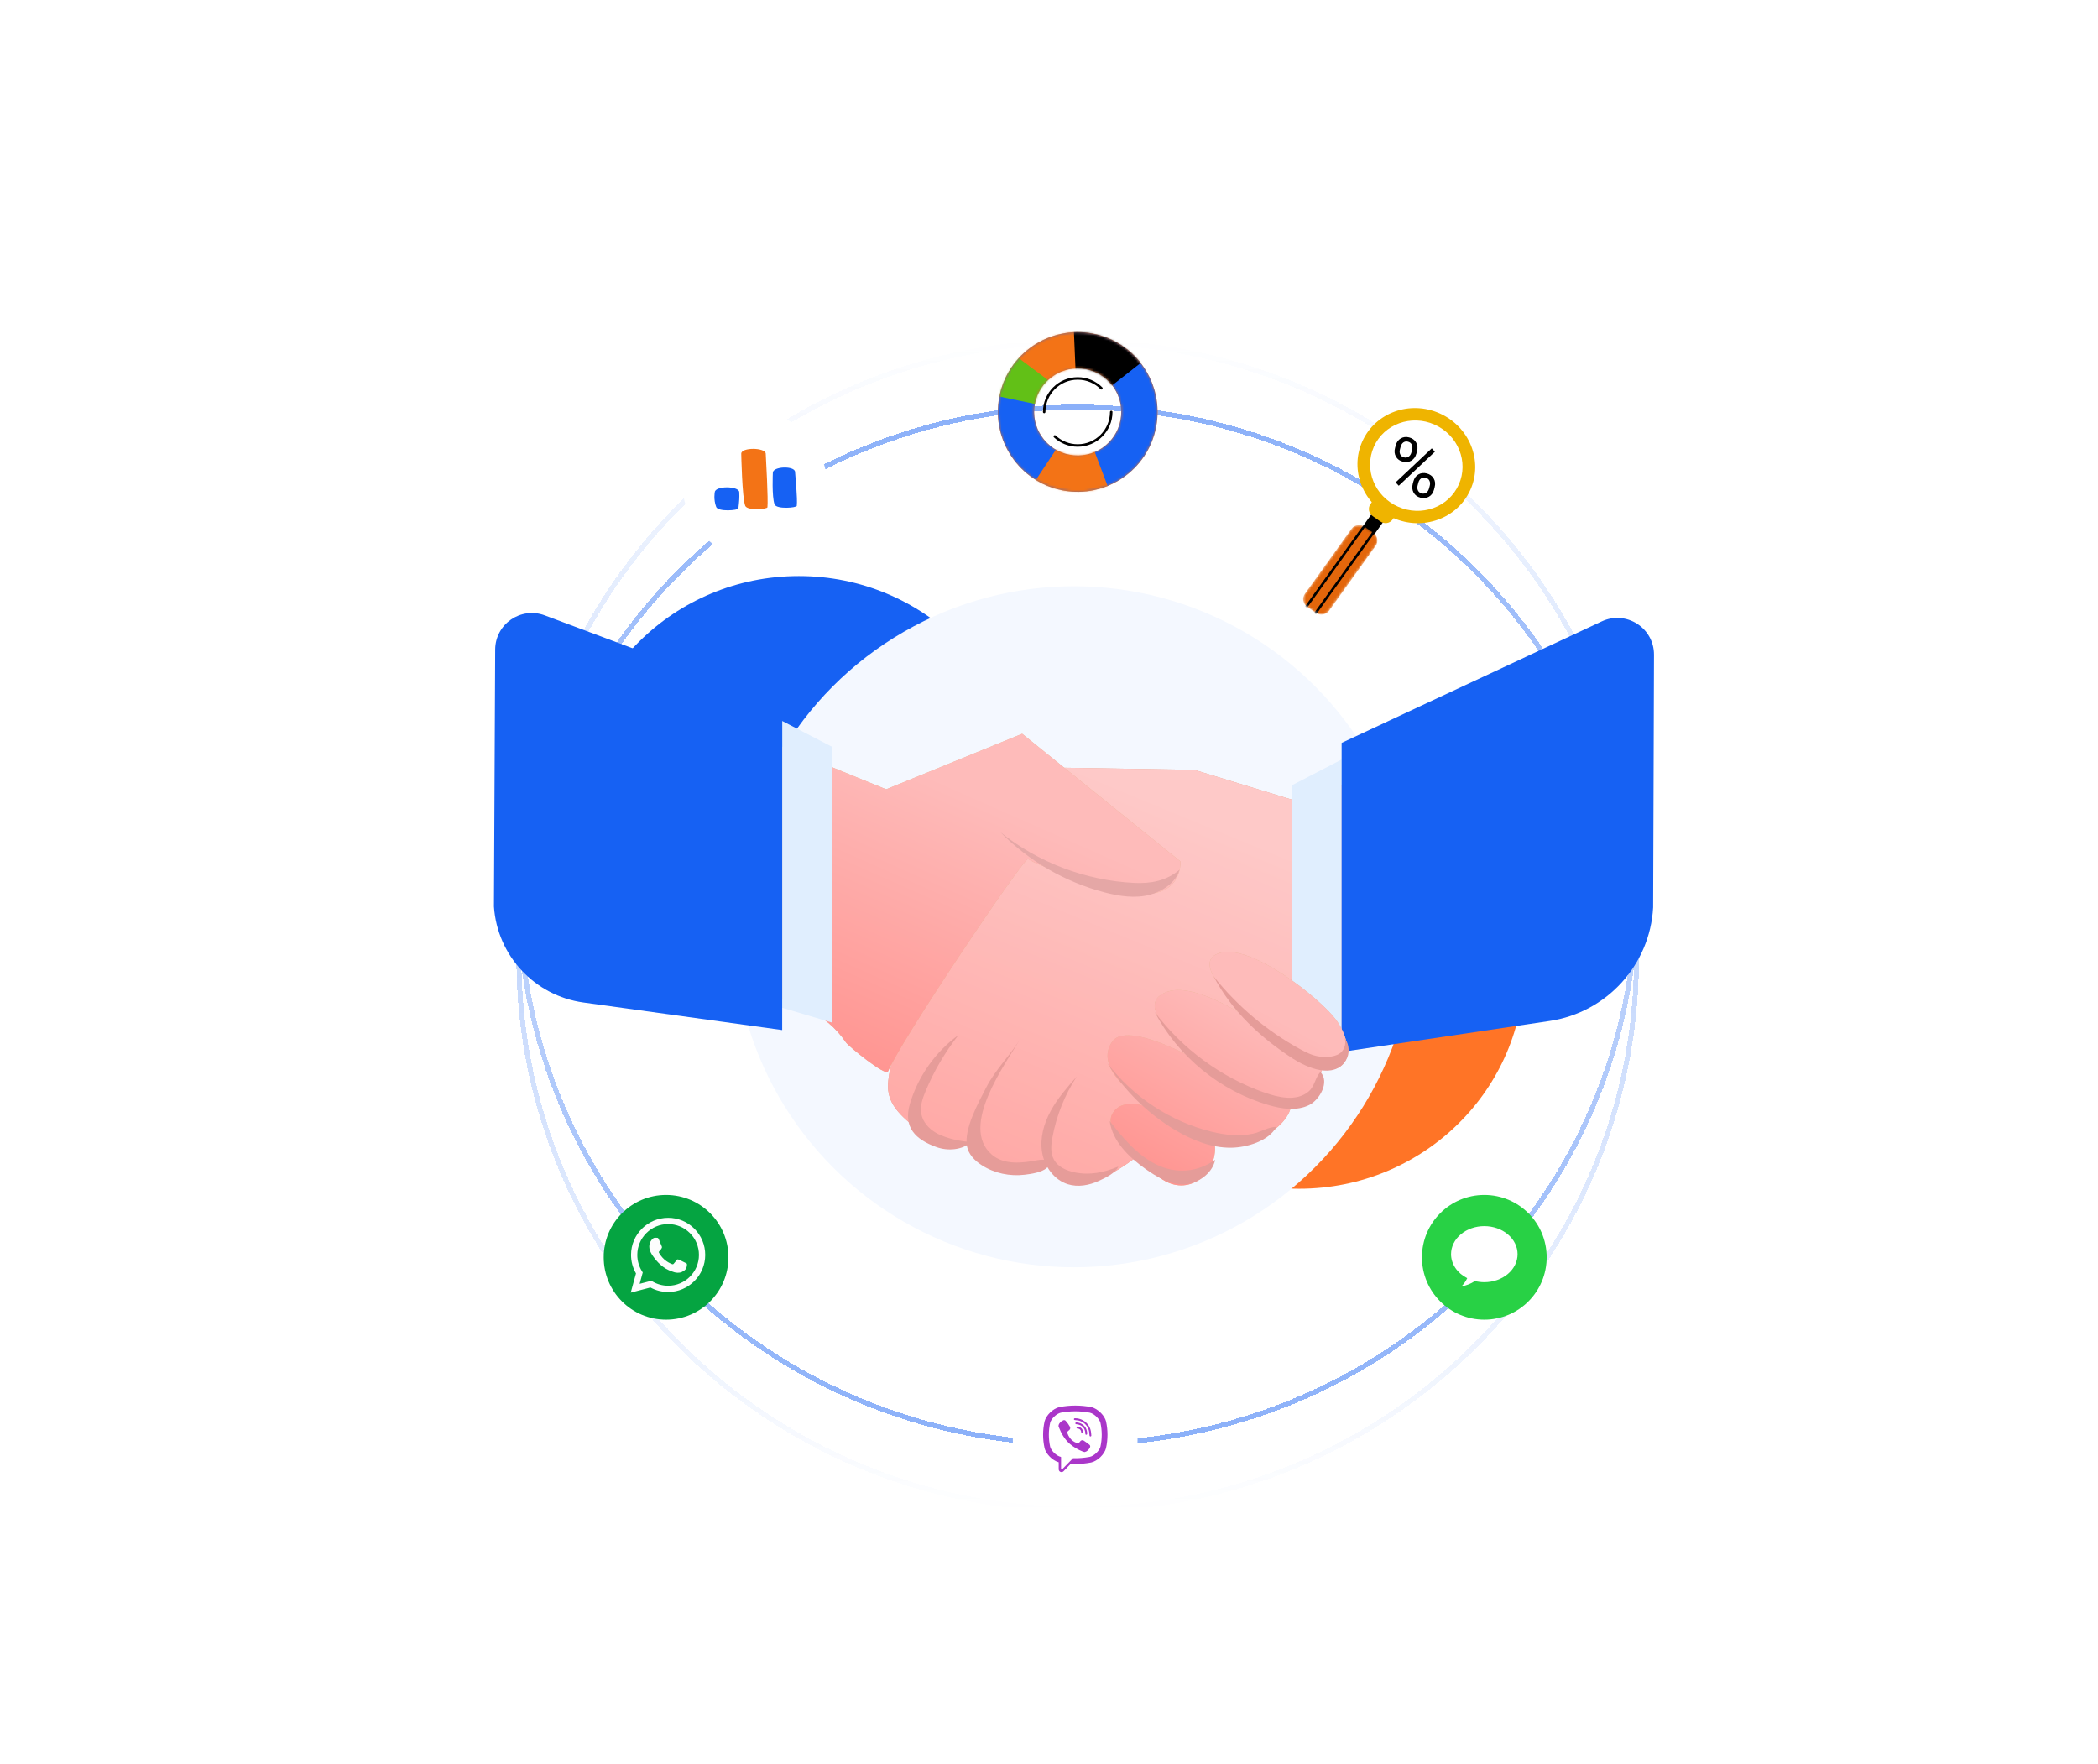 <svg width="841" height="707" viewBox="0 0 841 707" fill="none" xmlns="http://www.w3.org/2000/svg">
<g filter="url(#filter0_d_448_16617)">
<path d="M656 380.104C656 502.088 555.725 601 432 601C308.275 601 208 502.088 208 380.104C208 258.12 308.275 159.208 432 159.208C555.725 159.208 656 258.12 656 380.104Z" stroke="url(#paint0_linear_448_16617)" stroke-opacity="0.5" stroke-width="2" shape-rendering="crispEdges"/>
</g>
<g filter="url(#filter1_d_448_16617)">
<path d="M208 353.896C208 231.912 308.275 133 432 133C555.725 133 656 231.912 656 353.896C656 475.88 555.725 574.792 432 574.792C308.275 574.792 208 475.88 208 353.896Z" stroke="url(#paint1_linear_448_16617)" stroke-opacity="0.5" stroke-width="2" shape-rendering="crispEdges"/>
</g>
<g filter="url(#filter2_f_448_16617)">
<ellipse cx="520.762" cy="387.526" rx="90.237" ry="88.992" fill="#FF7426"/>
</g>
<g filter="url(#filter3_f_448_16617)">
<ellipse cx="320.237" cy="319.905" rx="90.237" ry="88.992" fill="#1661F3"/>
</g>
<circle cx="430.5" cy="371.5" r="136.5" fill="#F4F8FF"/>
<path d="M397.464 353.775C402.435 347.262 408.06 341.914 415.372 336.696C418.198 334.682 424.019 332.328 425.981 329.595C427.446 327.568 426.936 328.326 425.51 326.038C421.429 319.486 415.66 313.562 410.872 307.494L478.764 308.606L518.832 320.846L596.744 296.365V395.4L494.344 426.55C494.344 426.55 457.612 467.718 440.92 472.177C424.228 476.624 419.768 466.62 419.768 466.62C419.768 466.62 411.971 474.414 399.727 466.62L387.483 458.825C381.544 461.467 375.304 459.898 370.791 455.504C364.748 449.606 355.879 444.833 355.983 435.43C356.049 429.074 358.443 422.64 360.483 416.729C362.838 409.89 366.618 403.652 370.36 397.466C377.489 385.71 384.618 373.966 391.734 362.21C393.579 359.176 395.463 356.377 397.438 353.788L397.464 353.775Z" fill="#DE9E83"/>
<path d="M397.464 353.775C402.435 347.262 408.06 341.914 415.372 336.696C418.198 334.682 424.019 332.328 425.981 329.595C427.446 327.568 426.936 328.326 425.51 326.038C421.429 319.486 415.66 313.562 410.872 307.494L478.764 308.606L518.832 320.846L596.744 296.365V395.4L494.344 426.55C494.344 426.55 457.612 467.718 440.92 472.177C424.228 476.624 419.768 466.62 419.768 466.62C419.768 466.62 411.971 474.414 399.727 466.62L387.483 458.825C381.544 461.467 375.304 459.898 370.791 455.504C364.748 449.606 355.879 444.833 355.983 435.43C356.049 429.074 358.443 422.64 360.483 416.729C362.838 409.89 366.618 403.652 370.36 397.466C377.489 385.71 384.618 373.966 391.734 362.21C393.579 359.176 395.463 356.377 397.438 353.788L397.464 353.775Z" fill="url(#paint2_linear_448_16617)"/>
<path d="M397.464 353.775C402.435 347.262 408.06 341.914 415.372 336.696C418.198 334.682 424.019 332.328 425.981 329.595C427.446 327.568 426.936 328.326 425.51 326.038C421.429 319.486 415.66 313.562 410.872 307.494L478.764 308.606L518.832 320.846L596.744 296.365V395.4L494.344 426.55C494.344 426.55 457.612 467.718 440.92 472.177C424.228 476.624 419.768 466.62 419.768 466.62C419.768 466.62 411.971 474.414 399.727 466.62L387.483 458.825C381.544 461.467 375.304 459.898 370.791 455.504C364.748 449.606 355.879 444.833 355.983 435.43C356.049 429.074 358.443 422.64 360.483 416.729C362.838 409.89 366.618 403.652 370.36 397.466C377.489 385.71 384.618 373.966 391.734 362.21C393.579 359.176 395.463 356.377 397.438 353.788L397.464 353.775Z" fill="white" fill-opacity="0.2"/>
<path d="M430.613 469.902C427.408 469.222 424.098 467.757 422.502 464.893C421.011 462.226 421.312 458.943 421.874 455.948C423.47 447.278 426.806 438.935 431.607 431.546C427.8 435.875 423.954 440.242 421.194 445.303C418.434 450.364 416.786 456.223 417.727 461.912C418.669 467.6 422.528 472.975 428.036 474.701C432.091 475.97 436.565 475.159 440.423 473.394C443.079 472.177 447.082 470.307 448.311 467.6C442.647 470.033 436.748 471.223 430.626 469.928L430.613 469.902Z" fill="#E69C99"/>
<path d="M393.513 467.064C390.739 465.273 388.202 462.709 387.613 459.466C386.344 452.509 392.27 441.89 395.357 435.875C399.203 428.381 405.364 422.693 409.485 415.618C403.376 426.08 384.316 451.463 397.607 462.866C402.395 466.973 409.55 466.319 415.738 465.09C418.956 464.449 422.959 465.142 419.544 468.215C417.569 469.994 413.278 470.595 410.767 470.896C404.802 471.615 398.562 470.334 393.5 467.051L393.513 467.064Z" fill="#E69C99"/>
<path d="M369.653 447.814C370.686 450.783 373.224 453.163 376.076 454.575C379.83 456.419 385.167 457.622 389.327 457.779C385.691 461.075 379.896 461.441 375.422 459.832C367.037 456.812 361.935 451.934 364.76 442.426C368.031 431.455 374.977 421.62 384.239 414.872C378.862 421.725 374.414 429.297 371.053 437.326C369.849 440.203 368.75 443.329 369.3 446.402C369.391 446.886 369.509 447.357 369.666 447.801L369.653 447.814Z" fill="#E69C99"/>
<path d="M517.76 314.844V425.374L537.8 419.436V304.46L517.76 314.844Z" fill="#E0EEFE"/>
<path d="M537.801 297.777V421.673L621.181 409.262C644.073 405.849 661.406 386.821 662.675 363.727L663.015 262.455C663.054 251.68 651.843 244.526 642.072 249.09L537.801 297.791V297.777Z" fill="#1661F3"/>
<path d="M300.675 294.142L355.211 316.4L409.747 294.142L473.191 345.327C473.191 345.327 474.303 362.014 452.039 357.567C445.014 356.168 438.133 354.141 431.383 351.722C425.209 349.512 417.753 347.681 412.141 344.359C410.558 343.418 360.98 417.226 355.97 429.48C355.093 431.625 340.168 419.423 339.108 417.867C334.987 411.799 329.689 407.418 322.926 404.306C308.459 397.623 301.774 397.623 301.774 397.623L300.662 294.142H300.675Z" fill="#E5B48F"/>
<path d="M300.675 294.142L355.211 316.4L409.747 294.142L473.191 345.327C473.191 345.327 474.303 362.014 452.039 357.567C445.014 356.168 438.133 354.141 431.383 351.722C425.209 349.512 417.753 347.681 412.141 344.359C410.558 343.418 360.98 417.226 355.97 429.48C355.093 431.625 340.168 419.423 339.108 417.867C334.987 411.799 329.689 407.418 322.926 404.306C308.459 397.623 301.774 397.623 301.774 397.623L300.662 294.142H300.675Z" fill="url(#paint3_linear_448_16617)"/>
<path d="M460.921 358.679C455.021 360.209 448.755 359.28 442.842 357.737C427.066 353.644 412.455 345.209 401.021 333.596C416.143 345.719 435.137 352.938 454.498 353.919C461.365 354.259 467.435 353.134 472.785 348.688C471.503 353.775 465.748 357.423 460.908 358.679H460.921Z" fill="#E5A7A6"/>
<path d="M333.574 299.386V409.916L313.547 403.979V289.003L333.574 299.386Z" fill="#E0EEFE"/>
<path d="M313.547 282.333V412.898L233.882 401.86C214.325 399.153 199.347 383.107 198 363.413L198.497 260.376C198.549 250.137 208.779 243.088 218.368 246.671L313.547 282.32V282.333Z" fill="#1661F3"/>
<path d="M511.048 415.435C511.048 415.435 472.838 387.24 488.784 382.048C501.133 378.033 528.852 399.847 535.536 408.752C541.018 416.063 544.183 430.068 529.977 428.787C528.25 433.377 527.753 439.17 517.733 442.505C516.255 454.379 494.841 462.409 486.94 458.826C488.222 470.072 476.448 480.469 465.055 472.178C452.81 463.272 439.651 451.188 447.617 444.362C455.414 437.679 476.187 451.411 476.187 451.411C476.187 451.411 435.007 433.612 445.76 417.658C452.797 407.222 490.393 430.931 490.393 430.931C490.393 430.931 449.108 404.672 467.658 397.636C481.432 392.406 511.061 415.435 511.061 415.435H511.048Z" fill="#E5B48F"/>
<path d="M511.048 415.435C511.048 415.435 472.838 387.24 488.784 382.048C501.133 378.033 528.852 399.847 535.536 408.752C541.018 416.063 544.183 430.068 529.977 428.787C528.25 433.377 527.753 439.17 517.733 442.505C516.255 454.379 494.841 462.409 486.94 458.826C488.222 470.072 476.448 480.469 465.055 472.178C452.81 463.272 439.651 451.188 447.617 444.362C455.414 437.679 476.187 451.411 476.187 451.411C476.187 451.411 435.007 433.612 445.76 417.658C452.797 407.222 490.393 430.931 490.393 430.931C490.393 430.931 449.108 404.672 467.658 397.636C481.432 392.406 511.061 415.435 511.061 415.435H511.048Z" fill="url(#paint4_linear_448_16617)"/>
<path d="M528.799 423.503C526.105 423.137 523.619 421.895 521.238 420.6C507.882 413.316 496.018 403.338 486.547 391.438C493.637 405.182 505.397 416.062 518.4 424.445C523.933 428.015 534.686 432.684 539.461 425.125C541.148 422.444 540.978 418.704 539.042 416.193C539.578 417.972 539.16 420.012 537.956 421.437C535.968 423.817 531.664 423.896 528.812 423.503H528.799Z" fill="#E59C99"/>
<path d="M506.968 438.006C489.505 431.886 473.938 420.47 462.871 405.653C472.263 423.543 489.151 437.352 508.564 442.989C513.914 444.545 519.892 445.434 524.863 442.923C528.932 440.87 533.131 433.73 529.324 429.741C527.205 431.86 527.061 435.404 524.575 437.522C519.696 441.681 512.371 439.889 506.981 437.993L506.968 438.006Z" fill="#E59C99"/>
<path d="M485.841 453.699C469.28 449.645 454.21 439.772 443.902 426.198C450.626 437.104 460.005 446.35 471.007 452.941C477.848 457.034 485.553 460.159 493.52 460.068C499.589 460.003 508.55 457.492 511.637 451.725C508.589 451.646 505.254 453.83 502.166 454.471C496.803 455.595 491.126 454.981 485.854 453.699H485.841Z" fill="#E59C99"/>
<path d="M474.029 474.754C468.561 474.636 463.564 471.72 459.104 468.529C452.432 463.769 445.944 457.492 444.832 449.371C450.078 456.119 455.755 462.932 463.407 466.737C471.426 470.713 479.916 469.941 487.111 464.92C485.973 470.608 479.667 474.885 474.016 474.754H474.029Z" fill="#E59C99"/>
<path d="M431 602C444.807 602 456 590.807 456 577C456 563.193 444.807 552 431 552C417.193 552 406 563.193 406 577C406 590.807 417.193 602 431 602Z" fill="white"/>
<path d="M443.376 569.839V569.808C443.09 568.648 442.343 567.449 441.362 566.44C440.217 565.256 438.759 564.326 437.366 564.025H437.337C433.183 563.23 428.916 563.23 424.763 564.025H424.734C422.147 564.586 419.34 567.289 418.714 569.808V569.839C417.944 573.331 417.944 576.949 418.714 580.441V580.47C419.16 582.265 420.713 584.153 422.504 585.294C423.089 585.675 423.725 585.97 424.394 586.17V588.98C424.395 589.204 424.463 589.423 424.589 589.609C424.715 589.795 424.893 589.939 425.101 590.023C425.31 590.107 425.538 590.128 425.758 590.081C425.978 590.035 426.179 589.924 426.335 589.763L429.184 586.803C429.8 586.837 430.421 586.856 431.038 586.856C433.148 586.856 435.253 586.656 437.325 586.259H437.354C439.933 585.696 442.743 582.993 443.364 580.475V580.446C444.138 576.953 444.142 573.334 443.376 569.839ZM441.122 579.921C440.705 581.564 438.574 583.61 436.878 583.986C434.675 584.408 432.433 584.591 430.191 584.532C430.169 584.53 430.147 584.534 430.127 584.542C430.107 584.551 430.089 584.564 430.074 584.58L427.995 586.716L425.782 588.984C425.747 589.022 425.701 589.048 425.65 589.059C425.6 589.07 425.548 589.066 425.5 589.046C425.452 589.027 425.411 588.994 425.382 588.952C425.353 588.909 425.338 588.859 425.338 588.807V584.148C425.338 584.111 425.325 584.075 425.301 584.046C425.277 584.017 425.244 583.997 425.207 583.991C424.853 583.907 424.512 583.776 424.193 583.602C422.751 582.833 421.298 581.256 420.963 579.921C420.269 576.765 420.269 573.496 420.963 570.339C421.378 568.704 423.52 566.663 425.204 566.285C429.061 565.547 433.022 565.547 436.878 566.285C437.812 566.493 438.88 567.204 439.715 568.078C440.402 568.789 440.928 569.609 441.122 570.347C441.815 573.501 441.815 576.767 441.122 579.921Z" fill="#AA36C9"/>
<path d="M436.94 580.164C436.625 580.883 436.083 581.48 435.397 581.863C435.182 581.954 434.959 582.025 434.73 582.074C434.47 581.996 434.223 581.943 434.002 581.848C432.163 581.132 430.45 580.125 428.931 578.866C428.479 578.481 428.055 578.065 427.662 577.621C426.69 576.502 425.873 575.256 425.235 573.918C424.925 573.285 424.662 572.63 424.396 571.977C424.153 571.383 424.512 570.764 424.881 570.32C425.242 569.908 425.686 569.577 426.184 569.349C426.359 569.261 426.56 569.237 426.751 569.281C426.942 569.326 427.111 569.436 427.23 569.592C427.85 570.288 428.396 571.047 428.86 571.856C429.007 572.091 429.057 572.373 429 572.644C428.944 572.916 428.785 573.154 428.557 573.312C428.436 573.397 428.314 573.494 428.21 573.588C428.107 573.664 428.018 573.758 427.948 573.865C427.887 573.965 427.85 574.078 427.84 574.194C427.83 574.311 427.847 574.428 427.89 574.537C428.358 575.825 429.069 576.9 430.132 577.655C430.491 577.909 430.879 578.122 431.287 578.288C431.553 578.433 431.852 578.507 432.155 578.502C432.684 578.439 432.859 577.854 433.228 577.553C433.397 577.415 433.607 577.334 433.825 577.324C434.044 577.314 434.26 577.375 434.441 577.497C434.834 577.74 435.213 578.014 435.591 578.281C435.966 578.537 436.326 578.812 436.671 579.106C436.832 579.223 436.948 579.393 436.997 579.586C437.046 579.78 437.026 579.984 436.94 580.164Z" fill="#AA36C9"/>
<path d="M431.739 568.537H431.43C431.529 568.532 431.633 568.537 431.739 568.537Z" fill="#AA36C9"/>
<path d="M437.109 575.809C436.866 575.809 436.747 575.603 436.73 575.377C436.699 574.933 436.674 574.487 436.614 574.045C436.509 573.3 436.249 572.585 435.852 571.946C435.443 571.281 434.9 570.708 434.256 570.266C433.612 569.824 432.883 569.522 432.115 569.379C431.766 569.316 431.409 569.301 431.057 569.265C430.834 569.241 430.54 569.226 430.492 568.95C430.484 568.896 430.489 568.841 430.504 568.789C430.52 568.737 430.546 568.689 430.582 568.648C430.618 568.608 430.661 568.575 430.711 568.552C430.76 568.53 430.814 568.518 430.868 568.518C430.926 568.514 430.984 568.514 431.043 568.518C432.103 568.527 433.145 568.797 434.076 569.305C435.008 569.813 435.799 570.543 436.381 571.429C436.84 572.144 437.152 572.944 437.298 573.781C437.39 574.305 437.424 574.844 437.465 575.377C437.474 575.43 437.471 575.483 437.457 575.534C437.443 575.585 437.418 575.633 437.384 575.674C437.351 575.715 437.309 575.748 437.261 575.771C437.214 575.795 437.162 575.807 437.109 575.809Z" fill="#AA36C9"/>
<path d="M435.797 574.676C435.796 574.748 435.786 574.82 435.768 574.889C435.747 574.96 435.705 575.022 435.647 575.067C435.589 575.112 435.519 575.138 435.446 575.142C435.373 575.146 435.3 575.128 435.238 575.089C435.176 575.05 435.127 574.993 435.099 574.926C435.072 574.828 435.06 574.726 435.062 574.625C435.068 574.082 434.96 573.544 434.747 573.045C434.698 572.939 434.645 572.829 434.584 572.725C434.237 572.126 433.721 571.643 433.102 571.335C432.728 571.158 432.331 571.036 431.922 570.971C431.743 570.942 431.563 570.925 431.384 570.9C431.337 570.898 431.291 570.886 431.249 570.865C431.207 570.845 431.17 570.815 431.14 570.78C431.109 570.744 431.087 570.703 431.073 570.658C431.06 570.613 431.055 570.566 431.061 570.519C431.061 570.472 431.071 570.425 431.09 570.381C431.11 570.338 431.138 570.299 431.174 570.268C431.209 570.236 431.251 570.212 431.297 570.198C431.342 570.184 431.39 570.179 431.437 570.184C432.149 570.212 432.847 570.394 433.482 570.718C434.258 571.109 434.891 571.734 435.29 572.504C435.515 572.954 435.666 573.438 435.737 573.936C435.75 574.001 435.76 574.066 435.766 574.132C435.778 574.278 435.783 574.424 435.795 574.603C435.795 574.62 435.797 574.642 435.797 574.676Z" fill="#AA36C9"/>
<path d="M434.134 574.341C434.121 574.403 434.089 574.459 434.043 574.502C433.997 574.545 433.939 574.574 433.877 574.584H433.824C433.744 574.589 433.665 574.568 433.599 574.524C433.532 574.481 433.482 574.416 433.455 574.341C433.44 574.301 433.43 574.26 433.426 574.218C433.413 574.054 433.389 573.892 433.353 573.732C433.281 573.409 433.097 573.121 432.834 572.919C432.706 572.828 432.564 572.759 432.414 572.716C432.222 572.66 432.021 572.674 431.832 572.628C431.738 572.612 431.655 572.559 431.6 572.481C431.546 572.403 431.524 572.307 431.54 572.213C431.558 572.124 431.609 572.044 431.681 571.988C431.754 571.933 431.845 571.906 431.936 571.912C433.047 571.992 433.877 572.526 434.091 573.718C434.113 573.828 434.128 573.94 434.137 574.052C434.15 574.148 434.15 574.246 434.134 574.341Z" fill="#AA36C9"/>
<path d="M267 529C280.807 529 292 517.807 292 504C292 490.193 280.807 479 267 479C253.193 479 242 490.193 242 504C242 517.807 253.193 529 267 529Z" fill="#05A441"/>
<path fill-rule="evenodd" clip-rule="evenodd" d="M267.825 517.909H267.819C265.331 517.908 262.886 517.284 260.715 516.099L252.834 518.167L254.943 510.463C253.642 508.209 252.958 505.652 252.959 503.031C252.962 494.835 259.631 488.167 267.825 488.167C271.801 488.168 275.534 489.716 278.34 492.526C281.147 495.336 282.692 499.071 282.69 503.043C282.687 511.238 276.021 517.905 267.825 517.909ZM261.08 513.408L261.531 513.676C263.428 514.802 265.603 515.397 267.82 515.398H267.825C274.635 515.398 280.178 509.855 280.18 503.042C280.182 499.741 278.898 496.636 276.565 494.301C274.232 491.965 271.13 490.679 267.83 490.677C261.014 490.677 255.471 496.22 255.469 503.032C255.468 505.367 256.121 507.641 257.358 509.608L257.651 510.075L256.403 514.635L261.08 513.408ZM274.805 506.244C275.064 506.369 275.239 506.454 275.314 506.578C275.407 506.733 275.407 507.477 275.097 508.345C274.788 509.212 273.304 510.004 272.59 510.111C271.95 510.206 271.14 510.246 270.251 509.964C269.711 509.792 269.019 509.564 268.133 509.181C264.651 507.677 262.298 504.302 261.853 503.665C261.822 503.62 261.8 503.589 261.788 503.572L261.785 503.568C261.588 503.306 260.271 501.549 260.271 499.73C260.271 498.019 261.111 497.122 261.498 496.709C261.525 496.681 261.549 496.655 261.571 496.631C261.911 496.259 262.314 496.166 262.562 496.166C262.809 496.166 263.057 496.169 263.273 496.18C263.3 496.181 263.328 496.181 263.357 496.181C263.573 496.179 263.843 496.178 264.109 496.817C264.212 497.063 264.361 497.428 264.52 497.813C264.839 498.591 265.192 499.451 265.254 499.575C265.347 499.761 265.409 499.978 265.285 500.226C265.267 500.263 265.25 500.298 265.233 500.332C265.14 500.522 265.072 500.661 264.914 500.846C264.852 500.918 264.788 500.996 264.724 501.074C264.596 501.23 264.468 501.385 264.357 501.496C264.171 501.682 263.977 501.883 264.194 502.254C264.411 502.626 265.156 503.843 266.26 504.828C267.447 505.886 268.479 506.334 269.002 506.561C269.104 506.605 269.187 506.641 269.247 506.671C269.619 506.857 269.835 506.826 270.052 506.578C270.269 506.33 270.981 505.494 271.228 505.122C271.476 504.75 271.723 504.812 272.064 504.936C272.404 505.06 274.231 505.958 274.602 506.144C274.675 506.181 274.742 506.213 274.805 506.244Z" fill="#FDFDFD"/>
<path d="M595 529C608.807 529 620 517.807 620 504C620 490.193 608.807 479 595 479C581.193 479 570 490.193 570 504C570 517.807 581.193 529 595 529Z" fill="#28D145"/>
<path d="M594.997 491.5C591.461 491.5 588.07 492.684 585.569 494.792C583.069 496.9 581.664 499.759 581.664 502.74C581.667 504.679 582.265 506.584 583.401 508.27C584.536 509.957 586.169 511.367 588.142 512.364C587.616 513.554 586.828 514.671 585.81 515.667C587.784 515.316 589.637 514.579 591.225 513.514C592.45 513.82 593.72 513.977 594.997 513.979C598.534 513.979 601.925 512.795 604.425 510.687C606.926 508.579 608.331 505.721 608.331 502.74C608.331 499.759 606.926 496.9 604.425 494.792C601.925 492.684 598.534 491.5 594.997 491.5Z" fill="white"/>
<path d="M542.127 226.513L537.53 223.275L552.889 201.748L557.486 204.997L542.127 226.513Z" fill="black"/>
<path d="M553.332 209.048L550.234 206.884C548.646 205.776 548.24 203.633 549.336 202.105L552.065 198.303C553.161 196.775 555.34 196.441 556.928 197.55L560.026 199.714C561.614 200.822 562.02 202.965 560.924 204.493L558.195 208.295C557.099 209.823 554.92 210.157 553.332 209.048Z" fill="#EFB400"/>
<path d="M546.076 176.996C540.922 188.569 546.448 202.274 558.42 207.606C570.392 212.938 584.276 207.878 589.431 196.305C594.585 184.731 589.058 171.027 577.086 165.695C565.114 160.363 551.231 165.422 546.076 176.996Z" fill="#EFB400"/>
<path d="M550.726 179.081C546.679 188.167 551.018 198.926 560.417 203.112C569.816 207.298 580.716 203.326 584.763 194.24C588.809 185.153 584.47 174.394 575.071 170.208C565.672 166.022 554.772 169.994 550.726 179.081Z" fill="white"/>
<mask id="mask0_448_16617" style="mask-type:luminance" maskUnits="userSpaceOnUse" x="522" y="210" width="31" height="37">
<path d="M527.434 245.658L524.036 243.289C522.293 242.073 521.848 239.718 523.051 238.045L541.744 211.996C542.947 210.323 545.338 209.949 547.081 211.166L550.479 213.534C552.222 214.751 552.668 217.105 551.465 218.779L532.771 244.827C531.568 246.501 529.177 246.874 527.434 245.658Z" fill="white"/>
</mask>
<g mask="url(#mask0_448_16617)">
<path d="M527.434 245.658L524.036 243.289C522.293 242.073 521.848 239.718 523.051 238.045L541.744 211.996C542.947 210.323 545.338 209.949 547.081 211.166L550.479 213.534C552.222 214.751 552.668 217.105 551.465 218.779L532.771 244.827C531.568 246.501 529.177 246.874 527.434 245.658Z" fill="#E3660B"/>
<path d="M546.973 210.71L523.768 243.046" stroke="black" stroke-linecap="round" stroke-linejoin="round"/>
<path d="M550.651 213.312L527.445 245.649" stroke="black" stroke-linecap="round" stroke-linejoin="round"/>
</g>
<path d="M574.831 196.303C574.499 197.558 573.833 198.487 572.823 199.088C571.812 199.689 570.674 199.824 569.428 199.503C568.153 199.17 567.235 198.485 566.654 197.465C566.084 196.436 565.96 195.279 566.304 193.974L566.574 192.956C566.906 191.69 567.572 190.772 568.582 190.18C569.592 189.589 570.71 189.463 571.945 189.784C573.191 190.115 574.109 190.781 574.711 191.791C575.312 192.802 575.445 193.97 575.09 195.304L574.83 196.313L574.831 196.303ZM573.138 194.688C573.334 193.937 573.287 193.274 572.995 192.679C572.704 192.084 572.203 191.689 571.491 191.504C570.809 191.32 570.204 191.421 569.666 191.775C569.127 192.139 568.748 192.722 568.538 193.542L568.267 194.59C568.07 195.342 568.117 196.015 568.398 196.609C568.68 197.204 569.181 197.598 569.883 197.783C570.595 197.968 571.21 197.868 571.749 197.494C572.288 197.109 572.657 196.527 572.866 195.746L573.137 194.698L573.138 194.688ZM573.938 179.729L575.194 181.072L560.702 194.711L559.446 193.368L573.938 179.729ZM567.746 181.89C567.414 183.145 566.748 184.064 565.738 184.665C564.727 185.266 563.599 185.402 562.344 185.07C561.089 184.738 560.17 184.073 559.579 183.053C558.988 182.043 558.865 180.865 559.22 179.541L559.49 178.523C559.822 177.268 560.487 176.349 561.498 175.748C562.509 175.146 563.636 175.011 564.882 175.342C566.127 175.673 567.046 176.339 567.647 177.349C568.249 178.36 568.382 179.528 568.026 180.862L567.755 181.9L567.746 181.89ZM566.063 180.256C566.261 179.494 566.214 178.821 565.922 178.226C565.631 177.631 565.13 177.236 564.418 177.052C563.726 176.868 563.12 176.968 562.582 177.332C562.044 177.696 561.674 178.289 561.454 179.099L561.172 180.167C560.975 180.928 561.022 181.591 561.314 182.186C561.605 182.771 562.097 183.166 562.799 183.34C563.481 183.524 564.096 183.423 564.645 183.06C565.193 182.696 565.572 182.114 565.792 181.304L566.074 180.236L566.063 180.256Z" fill="black"/>
<path d="M463.45 171.15C460.14 188.49 443.34 199.89 426 196.58C408.66 193.27 397.26 176.47 400.57 159.13C403.88 141.79 420.68 130.39 438.02 133.7C455.36 137.01 466.76 153.81 463.45 171.15ZM414.86 161.86C413.05 171.31 419.27 180.48 428.73 182.28C438.18 184.09 447.35 177.87 449.15 168.41C450.96 158.96 444.74 149.79 435.28 147.99C425.83 146.18 416.66 152.4 414.86 161.86Z" fill="#F37316"/>
<mask id="mask1_448_16617" style="mask-type:luminance" maskUnits="userSpaceOnUse" x="399" y="133" width="66" height="65">
<path d="M463.45 171.15C460.14 188.49 443.34 199.89 426 196.58C408.66 193.27 397.26 176.47 400.57 159.13C403.88 141.79 420.68 130.39 438.02 133.7C455.36 137.01 466.76 153.81 463.45 171.15ZM414.86 161.86C413.05 171.31 419.27 180.48 428.73 182.28C438.18 184.09 447.35 177.87 449.15 168.41C450.96 158.96 444.74 149.79 435.28 147.99C425.83 146.18 416.66 152.4 414.86 161.86Z" fill="white"/>
</mask>
<g mask="url(#mask1_448_16617)">
<path d="M463.45 171.15C460.14 188.49 443.34 199.89 426 196.58C408.66 193.27 397.26 176.47 400.57 159.13C403.88 141.79 420.68 130.39 438.02 133.7C455.36 137.01 466.76 153.81 463.45 171.15ZM414.86 161.86C413.05 171.31 419.27 180.48 428.73 182.28C438.18 184.09 447.35 177.87 449.15 168.41C450.96 158.96 444.74 149.79 435.28 147.99C425.83 146.18 416.66 152.4 414.86 161.86Z" fill="#1661F3"/>
<mask id="mask2_448_16617" style="mask-type:luminance" maskUnits="userSpaceOnUse" x="399" y="133" width="66" height="65">
<path d="M463.45 171.15C460.14 188.49 443.34 199.89 426 196.58C408.66 193.27 397.26 176.47 400.57 159.13C403.88 141.79 420.68 130.39 438.02 133.7C455.36 137.01 466.76 153.81 463.45 171.15ZM415.19 161.92C413.42 171.2 419.52 180.19 428.8 181.96C438.08 183.73 447.07 177.63 448.84 168.35C450.61 159.07 444.51 150.08 435.23 148.31C425.95 146.54 416.96 152.64 415.19 161.92Z" fill="white"/>
</mask>
<g mask="url(#mask2_448_16617)">
<path d="M387.939 156.33L432.279 165.54L407.569 126.93L387.939 156.33Z" fill="#62C017"/>
<path d="M399.51 136.93L435.75 164.08L431.54 122L399.51 136.93Z" fill="#F37316"/>
<path d="M430.07 123.26L431.87 165.41L466.28 138.42L430.07 123.26Z" fill="black"/>
<path d="M447.54 204.13L432.94 165.66L410.75 199.16L447.54 204.13Z" fill="#F37316"/>
</g>
</g>
<path d="M445.45 165.14C445.45 172.56 439.43 178.58 432.01 178.58C428.46 178.58 425.23 177.2 422.83 174.95" stroke="black" stroke-linecap="round" stroke-linejoin="round"/>
<path d="M418.57 165.14C418.57 157.72 424.59 151.7 432.01 151.7C435.72 151.7 439.08 153.2 441.51 155.64" stroke="black" stroke-linecap="round" stroke-linejoin="round"/>
<path d="M301.585 165.422C294.85 165.422 285.831 169.417 280.922 175.125C274.757 182.318 271.332 191.45 274.986 202.981C277.84 211.999 285.146 219.42 294.05 222.502C302.841 225.47 314.599 223.758 321.906 216.908C321.906 216.908 332.751 221.703 333.892 219.42C334.806 218.392 329.669 211.429 327.271 209.145L327.157 209.259C331.838 201.154 334.007 190.195 327.043 179.007C322.02 170.559 313.914 165.422 301.585 165.422Z" fill="white"/>
<path d="M309.803 189.51C309.803 189.51 309.346 199.099 310.488 202.181C311.287 204.236 319.393 203.551 319.393 202.752C319.735 199.67 318.822 191.336 318.708 189.167C318.593 186.656 309.803 186.884 309.803 189.51Z" fill="#1661F3"/>
<path d="M297.133 181.861C297.133 181.861 297.475 199.556 298.731 202.752C299.53 204.807 307.636 204.122 307.636 203.323C307.978 200.241 307.065 184.03 306.951 181.861C306.836 179.349 297.133 179.235 297.133 181.861Z" fill="#F37316"/>
<path d="M286.516 197.387C286.516 197.387 285.945 200.127 287.087 203.209C287.886 205.264 295.991 204.579 295.991 203.78C296.334 200.697 296.448 199.556 296.334 197.273C296.219 194.761 286.516 194.647 286.516 197.387Z" fill="#1661F3"/>
<defs>
<filter id="filter0_d_448_16617" x="180" y="135.208" width="504" height="497.792" filterUnits="userSpaceOnUse" color-interpolation-filters="sRGB">
<feFlood flood-opacity="0" result="BackgroundImageFix"/>
<feColorMatrix in="SourceAlpha" type="matrix" values="0 0 0 0 0 0 0 0 0 0 0 0 0 0 0 0 0 0 127 0" result="hardAlpha"/>
<feOffset dy="4"/>
<feGaussianBlur stdDeviation="13.5"/>
<feComposite in2="hardAlpha" operator="out"/>
<feColorMatrix type="matrix" values="0 0 0 0 0.192 0 0 0 0 0.553 0 0 0 0 0.98 0 0 0 0.34 0"/>
<feBlend mode="normal" in2="BackgroundImageFix" result="effect1_dropShadow_448_16617"/>
<feBlend mode="normal" in="SourceGraphic" in2="effect1_dropShadow_448_16617" result="shape"/>
</filter>
<filter id="filter1_d_448_16617" x="180" y="109" width="504" height="497.792" filterUnits="userSpaceOnUse" color-interpolation-filters="sRGB">
<feFlood flood-opacity="0" result="BackgroundImageFix"/>
<feColorMatrix in="SourceAlpha" type="matrix" values="0 0 0 0 0 0 0 0 0 0 0 0 0 0 0 0 0 0 127 0" result="hardAlpha"/>
<feOffset dy="4"/>
<feGaussianBlur stdDeviation="13.5"/>
<feComposite in2="hardAlpha" operator="out"/>
<feColorMatrix type="matrix" values="0 0 0 0 0.192 0 0 0 0 0.553 0 0 0 0 0.98 0 0 0 0.34 0"/>
<feBlend mode="normal" in2="BackgroundImageFix" result="effect1_dropShadow_448_16617"/>
<feBlend mode="normal" in="SourceGraphic" in2="effect1_dropShadow_448_16617" result="shape"/>
</filter>
<filter id="filter2_f_448_16617" x="200.525" y="68.534" width="640.475" height="637.984" filterUnits="userSpaceOnUse" color-interpolation-filters="sRGB">
<feFlood flood-opacity="0" result="BackgroundImageFix"/>
<feBlend mode="normal" in="SourceGraphic" in2="BackgroundImageFix" result="shape"/>
<feGaussianBlur stdDeviation="115" result="effect1_foregroundBlur_448_16617"/>
</filter>
<filter id="filter3_f_448_16617" x="0" y="0.913" width="640.475" height="637.984" filterUnits="userSpaceOnUse" color-interpolation-filters="sRGB">
<feFlood flood-opacity="0" result="BackgroundImageFix"/>
<feBlend mode="normal" in="SourceGraphic" in2="BackgroundImageFix" result="shape"/>
<feGaussianBlur stdDeviation="115" result="effect1_foregroundBlur_448_16617"/>
</filter>
<linearGradient id="paint0_linear_448_16617" x1="432" y1="158.208" x2="432" y2="602" gradientUnits="userSpaceOnUse">
<stop stop-color="#1661F3"/>
<stop offset="1" stop-color="#1661F3" stop-opacity="0"/>
</linearGradient>
<linearGradient id="paint1_linear_448_16617" x1="432" y1="575.792" x2="432" y2="132" gradientUnits="userSpaceOnUse">
<stop stop-color="#1661F3"/>
<stop offset="1" stop-color="#1661F3" stop-opacity="0"/>
</linearGradient>
<linearGradient id="paint2_linear_448_16617" x1="545.802" y1="354.844" x2="481.525" y2="510.457" gradientUnits="userSpaceOnUse">
<stop stop-color="#FEBBBA"/>
<stop offset="1" stop-color="#FF928E"/>
</linearGradient>
<linearGradient id="paint3_linear_448_16617" x1="436.693" y1="338.952" x2="385.107" y2="455.752" gradientUnits="userSpaceOnUse">
<stop stop-color="#FEBBBA"/>
<stop offset="1" stop-color="#FF928E"/>
</linearGradient>
<linearGradient id="paint4_linear_448_16617" x1="519.813" y1="412.497" x2="479.244" y2="486.678" gradientUnits="userSpaceOnUse">
<stop stop-color="#FEBBBA"/>
<stop offset="1" stop-color="#FF928E"/>
</linearGradient>
</defs>
</svg>
